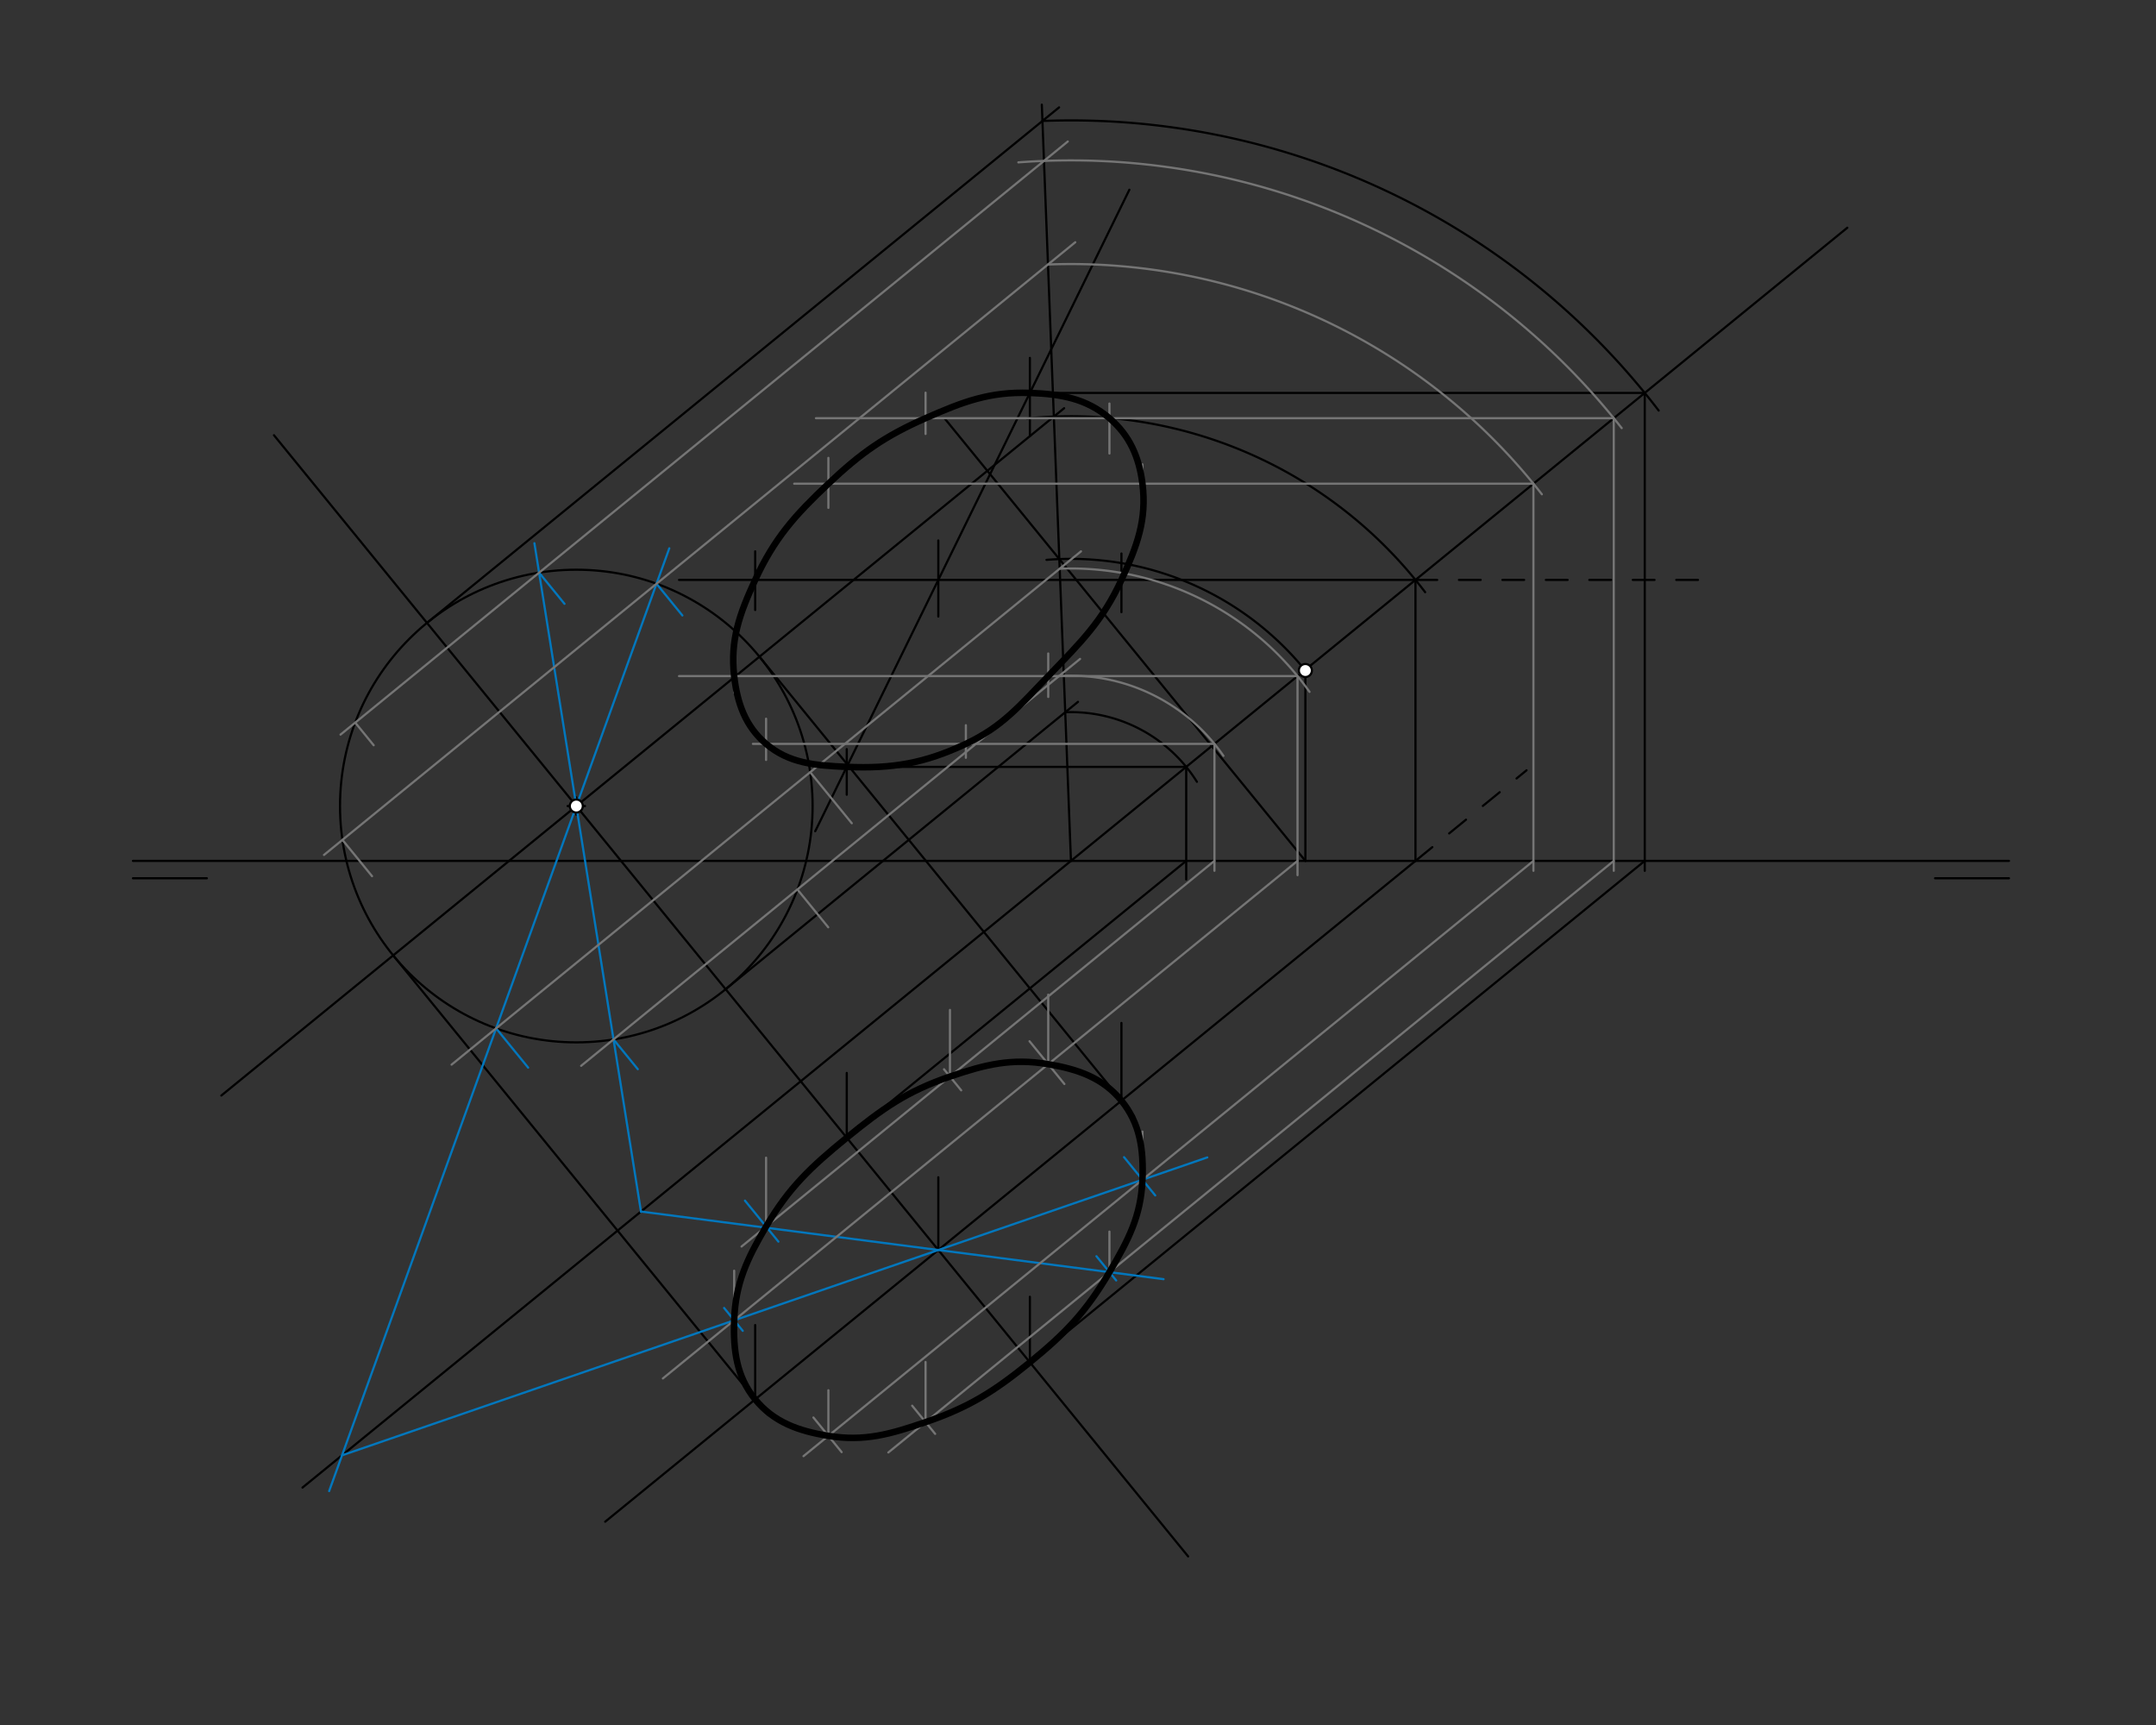 <svg xmlns="http://www.w3.org/2000/svg" class="svg--816" height="100%" preserveAspectRatio="xMidYMid meet" viewBox="0 0 992.126 793.701" width="100%"><rect x="0" y="0" width="992.126" height="793.701" fill="#333333" stroke="none"/><defs><marker id="marker-arrow" markerHeight="16" markerUnits="userSpaceOnUse" markerWidth="24" orient="auto-start-reverse" refX="24" refY="4" viewBox="0 0 24 8"><path d="M 0 0 L 24 4 L 0 8 z" stroke="inherit"></path></marker></defs><g class="aux-layer--949"><g class="element--733"><line stroke="#000000" stroke-dasharray="none" stroke-linecap="round" stroke-width="1" x1="61.183" x2="95.199" y1="404.1" y2="404.1"></line></g><g class="element--733"><line stroke="#000000" stroke-dasharray="none" stroke-linecap="round" stroke-width="1" x1="61.183" x2="924.462" y1="396.1" y2="396.1"></line></g><g class="element--733"><line stroke="#000000" stroke-dasharray="none" stroke-linecap="round" stroke-width="1" x1="924.462" x2="890.447" y1="404.1" y2="404.1"></line></g><g class="element--733"><g class="center--a87"><line x1="261.201" y1="370.872" x2="269.201" y2="370.872" stroke="#000000" stroke-width="1" stroke-linecap="round"></line><line x1="265.201" y1="366.872" x2="265.201" y2="374.872" stroke="#000000" stroke-width="1" stroke-linecap="round"></line><circle class="hit--87b" cx="265.201" cy="370.872" r="4" stroke="none" fill="transparent"></circle></g><circle cx="265.201" cy="370.872" fill="none" r="108.737" stroke="#000000" stroke-dasharray="none" stroke-width="1"></circle></g><g class="element--733"><line stroke="#000000" stroke-dasharray="none" stroke-linecap="round" stroke-width="1" x1="139.199" x2="850.089" y1="684.46" y2="104.77"></line></g><g class="element--733"><line stroke="#000000" stroke-dasharray="none" stroke-linecap="round" stroke-width="1" x1="600.696" x2="600.696" y1="308.511" y2="396.1"></line></g><g class="element--733"><line stroke="#000000" stroke-dasharray="none" stroke-linecap="round" stroke-width="1" x1="600.696" x2="434.78" y1="396.1" y2="192.633"></line></g><g class="element--733"><path d="M 600.696 308.511 A 138.955 138.955 0 0 0 481.581 257.6" fill="none" stroke="#000000" stroke-dasharray="none" stroke-linecap="round" stroke-width="1"></path></g><g class="element--733"><line stroke="#000000" stroke-dasharray="none" stroke-linecap="round" stroke-width="1" x1="492.823" x2="479.411" y1="396.1" y2="48.159"></line></g><g class="element--733"><line stroke="#000000" stroke-dasharray="none" stroke-linecap="round" stroke-width="1" x1="101.849" x2="489.683" y1="504.076" y2="187.819"></line></g><g class="element--733"><path d="M 472.607 192.534 A 204.567 204.567 0 0 1 655.805 272.469" fill="none" stroke="#000000" stroke-dasharray="none" stroke-linecap="round" stroke-width="1"></path></g><g class="element--733"><line stroke="#000000" stroke-dasharray="none" stroke-linecap="round" stroke-width="1" x1="651.362" x2="312.462" y1="266.821" y2="266.821"></line></g><g class="element--733"><line stroke="#000000" stroke-dasharray="10" stroke-linecap="round" stroke-width="1" x1="651.362" x2="790.462" y1="266.821" y2="266.821"></line></g><g class="element--733"><line stroke="#000000" stroke-dasharray="none" stroke-linecap="round" stroke-width="1" x1="651.362" x2="651.362" y1="266.821" y2="396.1"></line></g><g class="element--733"><line stroke="#000000" stroke-dasharray="none" stroke-linecap="round" stroke-width="1" x1="278.487" x2="651.362" y1="700.158" y2="396.1"></line></g><g class="element--733"><line stroke="#000000" stroke-dasharray="10" stroke-linecap="round" stroke-width="1" x1="651.362" x2="702.472" y1="396.1" y2="354.423"></line></g><g class="element--733"><line stroke="#000000" stroke-dasharray="none" stroke-linecap="round" stroke-width="1" x1="126.073" x2="546.738" y1="200.255" y2="716.128"></line></g><g class="element--733"><line stroke="#000000" stroke-dasharray="none" stroke-linecap="round" stroke-width="1" x1="431.782" x2="431.782" y1="575.155" y2="541.675"></line></g><g class="element--733"><line stroke="#000000" stroke-dasharray="none" stroke-linecap="round" stroke-width="1" x1="431.782" x2="431.782" y1="283.675" y2="248.675"></line></g><g class="element--733"><line stroke="#000000" stroke-dasharray="none" stroke-linecap="round" stroke-width="1" x1="180.93" x2="353.228" y1="439.59" y2="650.883"></line></g><g class="element--733"><line stroke="#000000" stroke-dasharray="none" stroke-linecap="round" stroke-width="1" x1="349.472" x2="521.872" y1="302.154" y2="513.573"></line></g><g class="element--733"><line stroke="#000000" stroke-dasharray="none" stroke-linecap="round" stroke-width="1" x1="516.053" x2="516.053" y1="506.437" y2="470.675"></line></g><g class="element--733"><line stroke="#000000" stroke-dasharray="none" stroke-linecap="round" stroke-width="1" x1="516.053" x2="516.053" y1="281.675" y2="254.675"></line></g><g class="element--733"><line stroke="#000000" stroke-dasharray="none" stroke-linecap="round" stroke-width="1" x1="347.511" x2="347.511" y1="643.873" y2="609.675"></line></g><g class="element--733"><line stroke="#000000" stroke-dasharray="none" stroke-linecap="round" stroke-width="1" x1="347.511" x2="347.511" y1="280.675" y2="253.675"></line></g><g class="element--733"><line stroke="#000000" stroke-dasharray="none" stroke-linecap="round" stroke-width="1" x1="196.483" x2="487.363" y1="286.601" y2="49.405"></line></g><g class="element--733"><path d="M 479.699 55.654 A 340.699 340.699 0 0 1 763.278 188.905" fill="none" stroke="#000000" stroke-dasharray="none" stroke-linecap="round" stroke-width="1"></path></g><g class="element--733"><line stroke="#000000" stroke-dasharray="none" stroke-linecap="round" stroke-width="1" x1="756.863" x2="756.863" y1="180.79" y2="400.675"></line></g><g class="element--733"><line stroke="#000000" stroke-dasharray="none" stroke-linecap="round" stroke-width="1" x1="756.863" x2="463.376" y1="396.1" y2="635.422"></line></g><g class="element--733"><line stroke="#000000" stroke-dasharray="none" stroke-linecap="round" stroke-width="1" x1="756.863" x2="460.462" y1="180.79" y2="180.79"></line></g><g class="element--733"><line stroke="#000000" stroke-dasharray="none" stroke-linecap="round" stroke-width="1" x1="473.917" x2="473.917" y1="626.826" y2="596.675"></line></g><g class="element--733"><line stroke="#000000" stroke-dasharray="none" stroke-linecap="round" stroke-width="1" x1="473.917" x2="473.917" y1="200.675" y2="164.675"></line></g><g class="element--733"><line stroke="#000000" stroke-dasharray="none" stroke-linecap="round" stroke-width="1" x1="333.919" x2="496.064" y1="455.142" y2="322.923"></line></g><g class="element--733"><path d="M 490.187 327.715 A 68.436 68.436 0 0 1 550.78 359.708" fill="none" stroke="#000000" stroke-dasharray="none" stroke-linecap="round" stroke-width="1"></path></g><g class="element--733"><line stroke="#000000" stroke-dasharray="none" stroke-linecap="round" stroke-width="1" x1="545.86" x2="545.86" y1="352.851" y2="404.675"></line></g><g class="element--733"><line stroke="#000000" stroke-dasharray="none" stroke-linecap="round" stroke-width="1" x1="545.86" x2="382.807" y1="396.1" y2="529.061"></line></g><g class="element--733"><line stroke="#000000" stroke-dasharray="none" stroke-linecap="round" stroke-width="1" x1="545.86" x2="377.462" y1="352.851" y2="352.851"></line></g><g class="element--733"><line stroke="#000000" stroke-dasharray="none" stroke-linecap="round" stroke-width="1" x1="389.647" x2="389.647" y1="523.483" y2="493.675"></line></g><g class="element--733"><line stroke="#000000" stroke-dasharray="none" stroke-linecap="round" stroke-width="1" x1="389.647" x2="389.647" y1="365.675" y2="344.675"></line></g><g class="element--733"><line stroke="#000000" stroke-dasharray="none" stroke-linecap="round" stroke-width="1" x1="375.147" x2="519.708" y1="382.456" y2="87.296"></line></g><g class="element--733"><line stroke="#0277BD" stroke-dasharray="none" stroke-linecap="round" stroke-width="1" x1="245.916" x2="294.981" y1="249.939" y2="557.624"></line></g><g class="element--733"><line stroke="#0277BD" stroke-dasharray="none" stroke-linecap="round" stroke-width="1" x1="294.954" x2="535.434" y1="557.451" y2="588.566"></line></g><g class="element--733"><line stroke="#0277BD" stroke-dasharray="none" stroke-linecap="round" stroke-width="1" x1="248.078" x2="259.767" y1="263.491" y2="277.827"></line></g><g class="element--733"><line stroke="#0277BD" stroke-dasharray="none" stroke-linecap="round" stroke-width="1" x1="504.546" x2="513.634" y1="578.007" y2="589.15"></line></g><g class="element--733"><line stroke="#0277BD" stroke-dasharray="none" stroke-linecap="round" stroke-width="1" x1="282.324" x2="293.49" y1="478.252" y2="491.945"></line></g><g class="element--733"><line stroke="#0277BD" stroke-dasharray="none" stroke-linecap="round" stroke-width="1" x1="342.808" x2="358.194" y1="552.424" y2="571.294"></line></g><g class="element--733"><line stroke="#0277BD" stroke-dasharray="none" stroke-linecap="round" stroke-width="1" x1="307.992" x2="151.462" y1="252.284" y2="686.075"></line></g><g class="element--733"><line stroke="#0277BD" stroke-dasharray="none" stroke-linecap="round" stroke-width="1" x1="157.401" x2="555.558" y1="669.617" y2="532.542"></line></g><g class="element--733"><line stroke="#0277BD" stroke-dasharray="none" stroke-linecap="round" stroke-width="1" x1="302.108" x2="314.009" y1="268.59" y2="283.183"></line></g><g class="element--733"><line stroke="#0277BD" stroke-dasharray="none" stroke-linecap="round" stroke-width="1" x1="517.254" x2="531.609" y1="532.429" y2="550.033"></line></g><g class="element--733"><line stroke="#0277BD" stroke-dasharray="none" stroke-linecap="round" stroke-width="1" x1="228.293" x2="243.039" y1="473.153" y2="491.236"></line></g><g class="element--733"><line stroke="#0277BD" stroke-dasharray="none" stroke-linecap="round" stroke-width="1" x1="333.204" x2="341.795" y1="601.809" y2="612.344"></line></g><g class="element--733"><line stroke="#757575" stroke-dasharray="none" stroke-linecap="round" stroke-width="1" x1="156.701" x2="491.364" y1="338.004" y2="65.106"></line></g><g class="element--733"><path d="M 468.616 74.71 A 322.3 322.3 0 0 1 746.256 196.98" fill="none" stroke="#757575" stroke-dasharray="none" stroke-linecap="round" stroke-width="1"></path></g><g class="element--733"><line stroke="#757575" stroke-dasharray="none" stroke-linecap="round" stroke-width="1" x1="742.604" x2="742.604" y1="192.418" y2="400.675"></line></g><g class="element--733"><line stroke="#757575" stroke-dasharray="none" stroke-linecap="round" stroke-width="1" x1="742.604" x2="408.784" y1="396.1" y2="668.311"></line></g><g class="element--733"><line stroke="#757575" stroke-dasharray="none" stroke-linecap="round" stroke-width="1" x1="163.463" x2="171.956" y1="332.489" y2="342.904"></line></g><g class="element--733"><line stroke="#757575" stroke-dasharray="none" stroke-linecap="round" stroke-width="1" x1="419.749" x2="430.329" y1="646.78" y2="659.754"></line></g><g class="element--733"><line stroke="#757575" stroke-dasharray="none" stroke-linecap="round" stroke-width="1" x1="375.462" x2="742.604" y1="192.418" y2="192.418"></line></g><g class="element--733"><line stroke="#757575" stroke-dasharray="none" stroke-linecap="round" stroke-width="1" x1="425.915" x2="425.915" y1="654.342" y2="626.675"></line></g><g class="element--733"><line stroke="#757575" stroke-dasharray="none" stroke-linecap="round" stroke-width="1" x1="425.915" x2="425.915" y1="199.675" y2="180.675"></line></g><g class="element--733"><line stroke="#757575" stroke-dasharray="none" stroke-linecap="round" stroke-width="1" x1="510.529" x2="510.529" y1="585.344" y2="566.675"></line></g><g class="element--733"><line stroke="#757575" stroke-dasharray="none" stroke-linecap="round" stroke-width="1" x1="510.529" x2="510.529" y1="208.675" y2="185.675"></line></g><g class="element--733"><line stroke="#757575" stroke-dasharray="none" stroke-linecap="round" stroke-width="1" x1="149.081" x2="494.807" y1="393.375" y2="111.455"></line></g><g class="element--733"><path d="M 482.245 121.699 A 274.605 274.605 0 0 1 709.514 227.419" fill="none" stroke="#757575" stroke-dasharray="none" stroke-linecap="round" stroke-width="1"></path></g><g class="element--733"><line stroke="#757575" stroke-dasharray="none" stroke-linecap="round" stroke-width="1" x1="705.641" x2="705.641" y1="222.559" y2="400.675"></line></g><g class="element--733"><line stroke="#757575" stroke-dasharray="none" stroke-linecap="round" stroke-width="1" x1="705.641" x2="369.744" y1="396.1" y2="670.004"></line></g><g class="element--733"><line stroke="#757575" stroke-dasharray="none" stroke-linecap="round" stroke-width="1" x1="157.584" x2="171.206" y1="386.441" y2="403.146"></line></g><g class="element--733"><line stroke="#757575" stroke-dasharray="none" stroke-linecap="round" stroke-width="1" x1="374.309" x2="387.299" y1="652.216" y2="668.147"></line></g><g class="element--733"><line stroke="#757575" stroke-dasharray="none" stroke-linecap="round" stroke-width="1" x1="705.641" x2="365.462" y1="222.559" y2="222.559"></line></g><g class="element--733"><line stroke="#757575" stroke-dasharray="none" stroke-linecap="round" stroke-width="1" x1="525.722" x2="525.722" y1="542.814" y2="520.675"></line></g><g class="element--733"><line stroke="#757575" stroke-dasharray="none" stroke-linecap="round" stroke-width="1" x1="525.722" x2="525.722" y1="230.675" y2="213.675"></line></g><g class="element--733"><line stroke="#757575" stroke-dasharray="none" stroke-linecap="round" stroke-width="1" x1="381.198" x2="381.198" y1="660.665" y2="639.675"></line></g><g class="element--733"><line stroke="#757575" stroke-dasharray="none" stroke-linecap="round" stroke-width="1" x1="381.198" x2="381.198" y1="233.675" y2="210.675"></line></g><g class="element--733"><line stroke="#757575" stroke-dasharray="none" stroke-linecap="round" stroke-width="1" x1="207.801" x2="497.436" y1="489.864" y2="253.684"></line></g><g class="element--733"><path d="M 487.641 261.671 A 134.529 134.529 0 0 1 602.597 318.332" fill="none" stroke="#757575" stroke-dasharray="none" stroke-linecap="round" stroke-width="1"></path></g><g class="element--733"><line stroke="#757575" stroke-dasharray="none" stroke-linecap="round" stroke-width="1" x1="597.083" x2="597.083" y1="311.082" y2="402.675"></line></g><g class="element--733"><line stroke="#757575" stroke-dasharray="none" stroke-linecap="round" stroke-width="1" x1="597.083" x2="305.036" y1="396.1" y2="634.247"></line></g><g class="element--733"><line stroke="#757575" stroke-dasharray="none" stroke-linecap="round" stroke-width="1" x1="372.817" x2="391.968" y1="355.302" y2="378.787"></line></g><g class="element--733"><line stroke="#757575" stroke-dasharray="none" stroke-linecap="round" stroke-width="1" x1="473.761" x2="489.804" y1="479.093" y2="498.766"></line></g><g class="element--733"><line stroke="#757575" stroke-dasharray="none" stroke-linecap="round" stroke-width="1" x1="597.083" x2="312.462" y1="311.082" y2="311.082"></line></g><g class="element--733"><line stroke="#757575" stroke-dasharray="none" stroke-linecap="round" stroke-width="1" x1="482.366" x2="482.366" y1="489.645" y2="457.675"></line></g><g class="element--733"><line stroke="#757575" stroke-dasharray="none" stroke-linecap="round" stroke-width="1" x1="482.366" x2="482.366" y1="320.675" y2="300.675"></line></g><g class="element--733"><line stroke="#757575" stroke-dasharray="none" stroke-linecap="round" stroke-width="1" x1="337.842" x2="337.842" y1="607.496" y2="584.675"></line></g><g class="element--733"><line stroke="#757575" stroke-dasharray="none" stroke-linecap="round" stroke-width="1" x1="337.842" x2="337.842" y1="318.675" y2="296.675"></line></g><g class="element--733"><line stroke="#757575" stroke-dasharray="none" stroke-linecap="round" stroke-width="1" x1="267.424" x2="497.015" y1="490.402" y2="303.184"></line></g><g class="element--733"><path d="M 487.329 311.082 A 85.195 85.195 0 0 1 562.987 347.777" fill="none" stroke="#757575" stroke-dasharray="none" stroke-linecap="round" stroke-width="1"></path></g><g class="element--733"><line stroke="#757575" stroke-dasharray="none" stroke-linecap="round" stroke-width="1" x1="558.849" x2="558.849" y1="342.26" y2="400.675"></line></g><g class="element--733"><line stroke="#757575" stroke-dasharray="none" stroke-linecap="round" stroke-width="1" x1="558.849" x2="341.239" y1="396.1" y2="573.548"></line></g><g class="element--733"><line stroke="#757575" stroke-dasharray="none" stroke-linecap="round" stroke-width="1" x1="366.938" x2="381.128" y1="409.254" y2="426.655"></line></g><g class="element--733"><line stroke="#757575" stroke-dasharray="none" stroke-linecap="round" stroke-width="1" x1="434.402" x2="442.314" y1="491.986" y2="501.689"></line></g><g class="element--733"><line stroke="#757575" stroke-dasharray="none" stroke-linecap="round" stroke-width="1" x1="558.849" x2="346.462" y1="342.26" y2="342.26"></line></g><g class="element--733"><line stroke="#757575" stroke-dasharray="none" stroke-linecap="round" stroke-width="1" x1="437.141" x2="437.141" y1="495.346" y2="464.675"></line></g><g class="element--733"><line stroke="#757575" stroke-dasharray="none" stroke-linecap="round" stroke-width="1" x1="444.462" x2="444.462" y1="348.675" y2="333.675"></line></g><g class="element--733"><line stroke="#757575" stroke-dasharray="none" stroke-linecap="round" stroke-width="1" x1="352.527" x2="352.527" y1="564.344" y2="532.675"></line></g><g class="element--733"><line stroke="#757575" stroke-dasharray="none" stroke-linecap="round" stroke-width="1" x1="352.527" x2="352.527" y1="349.675" y2="330.675"></line></g><g class="element--733"><circle cx="265.201" cy="370.872" r="3" stroke="#000000" stroke-width="1" fill="#ffffff"></circle>}</g><g class="element--733"><circle cx="600.696" cy="308.511" r="3" stroke="#000000" stroke-width="1" fill="#ffffff"></circle>}</g></g><g class="main-layer--75a"><g class="element--733"><path d="M 516.053 266.821 C 523.259 251.225, 527.812 239.074, 525.722 222.559 C 524.165 210.255, 519.829 200.342, 510.529 192.418 C 499.946 183.399, 488.274 181.292, 473.917 180.79 C 455.458 180.145, 443.224 184.784, 425.915 192.418 C 407.016 200.753, 396.27 208.329, 381.198 222.559 C 365.652 237.237, 356.358 247.673, 347.511 266.821 C 340.305 282.417, 335.966 294.483, 337.842 311.082 C 339.269 323.709, 343.091 334.242, 352.527 342.26 C 363.096 351.24, 375.084 352.217, 389.647 352.851 C 410.709 353.769, 425.454 351.199, 444.462 342.26 C 461.172 334.401, 469.126 324.832, 482.366 311.082 C 497.371 295.499, 507.206 285.968, 516.053 266.821" fill="none" stroke="#000000" stroke-linecap="round" stroke-width="3"></path></g><g class="element--733"><path d="M 516.053 506.437 C 507.502 495.95, 496.167 491.993, 482.366 489.645 C 465.652 486.801, 453.547 489.724, 437.141 495.346 C 417.273 502.154, 406.15 510.026, 389.647 523.483 C 373.143 536.941, 363.194 546.252, 352.527 564.344 C 343.719 579.282, 338.42 590.552, 337.842 607.496 C 337.364 621.487, 338.96 633.386, 347.511 643.873 C 356.062 654.359, 367.406 658.425, 381.198 660.665 C 397.746 663.352, 409.603 659.938, 425.915 654.342 C 445.9 647.486, 457.435 640.266, 473.917 626.826 C 490.399 613.386, 499.792 603.539, 510.529 585.344 C 519.294 570.491, 525.024 559.564, 525.722 542.814 C 526.304 528.853, 524.604 516.923, 516.053 506.437" fill="none" stroke="#000000" stroke-linecap="round" stroke-width="3"></path></g></g><g class="snaps-layer--ac6"></g><g class="temp-layer--52d"></g></svg>